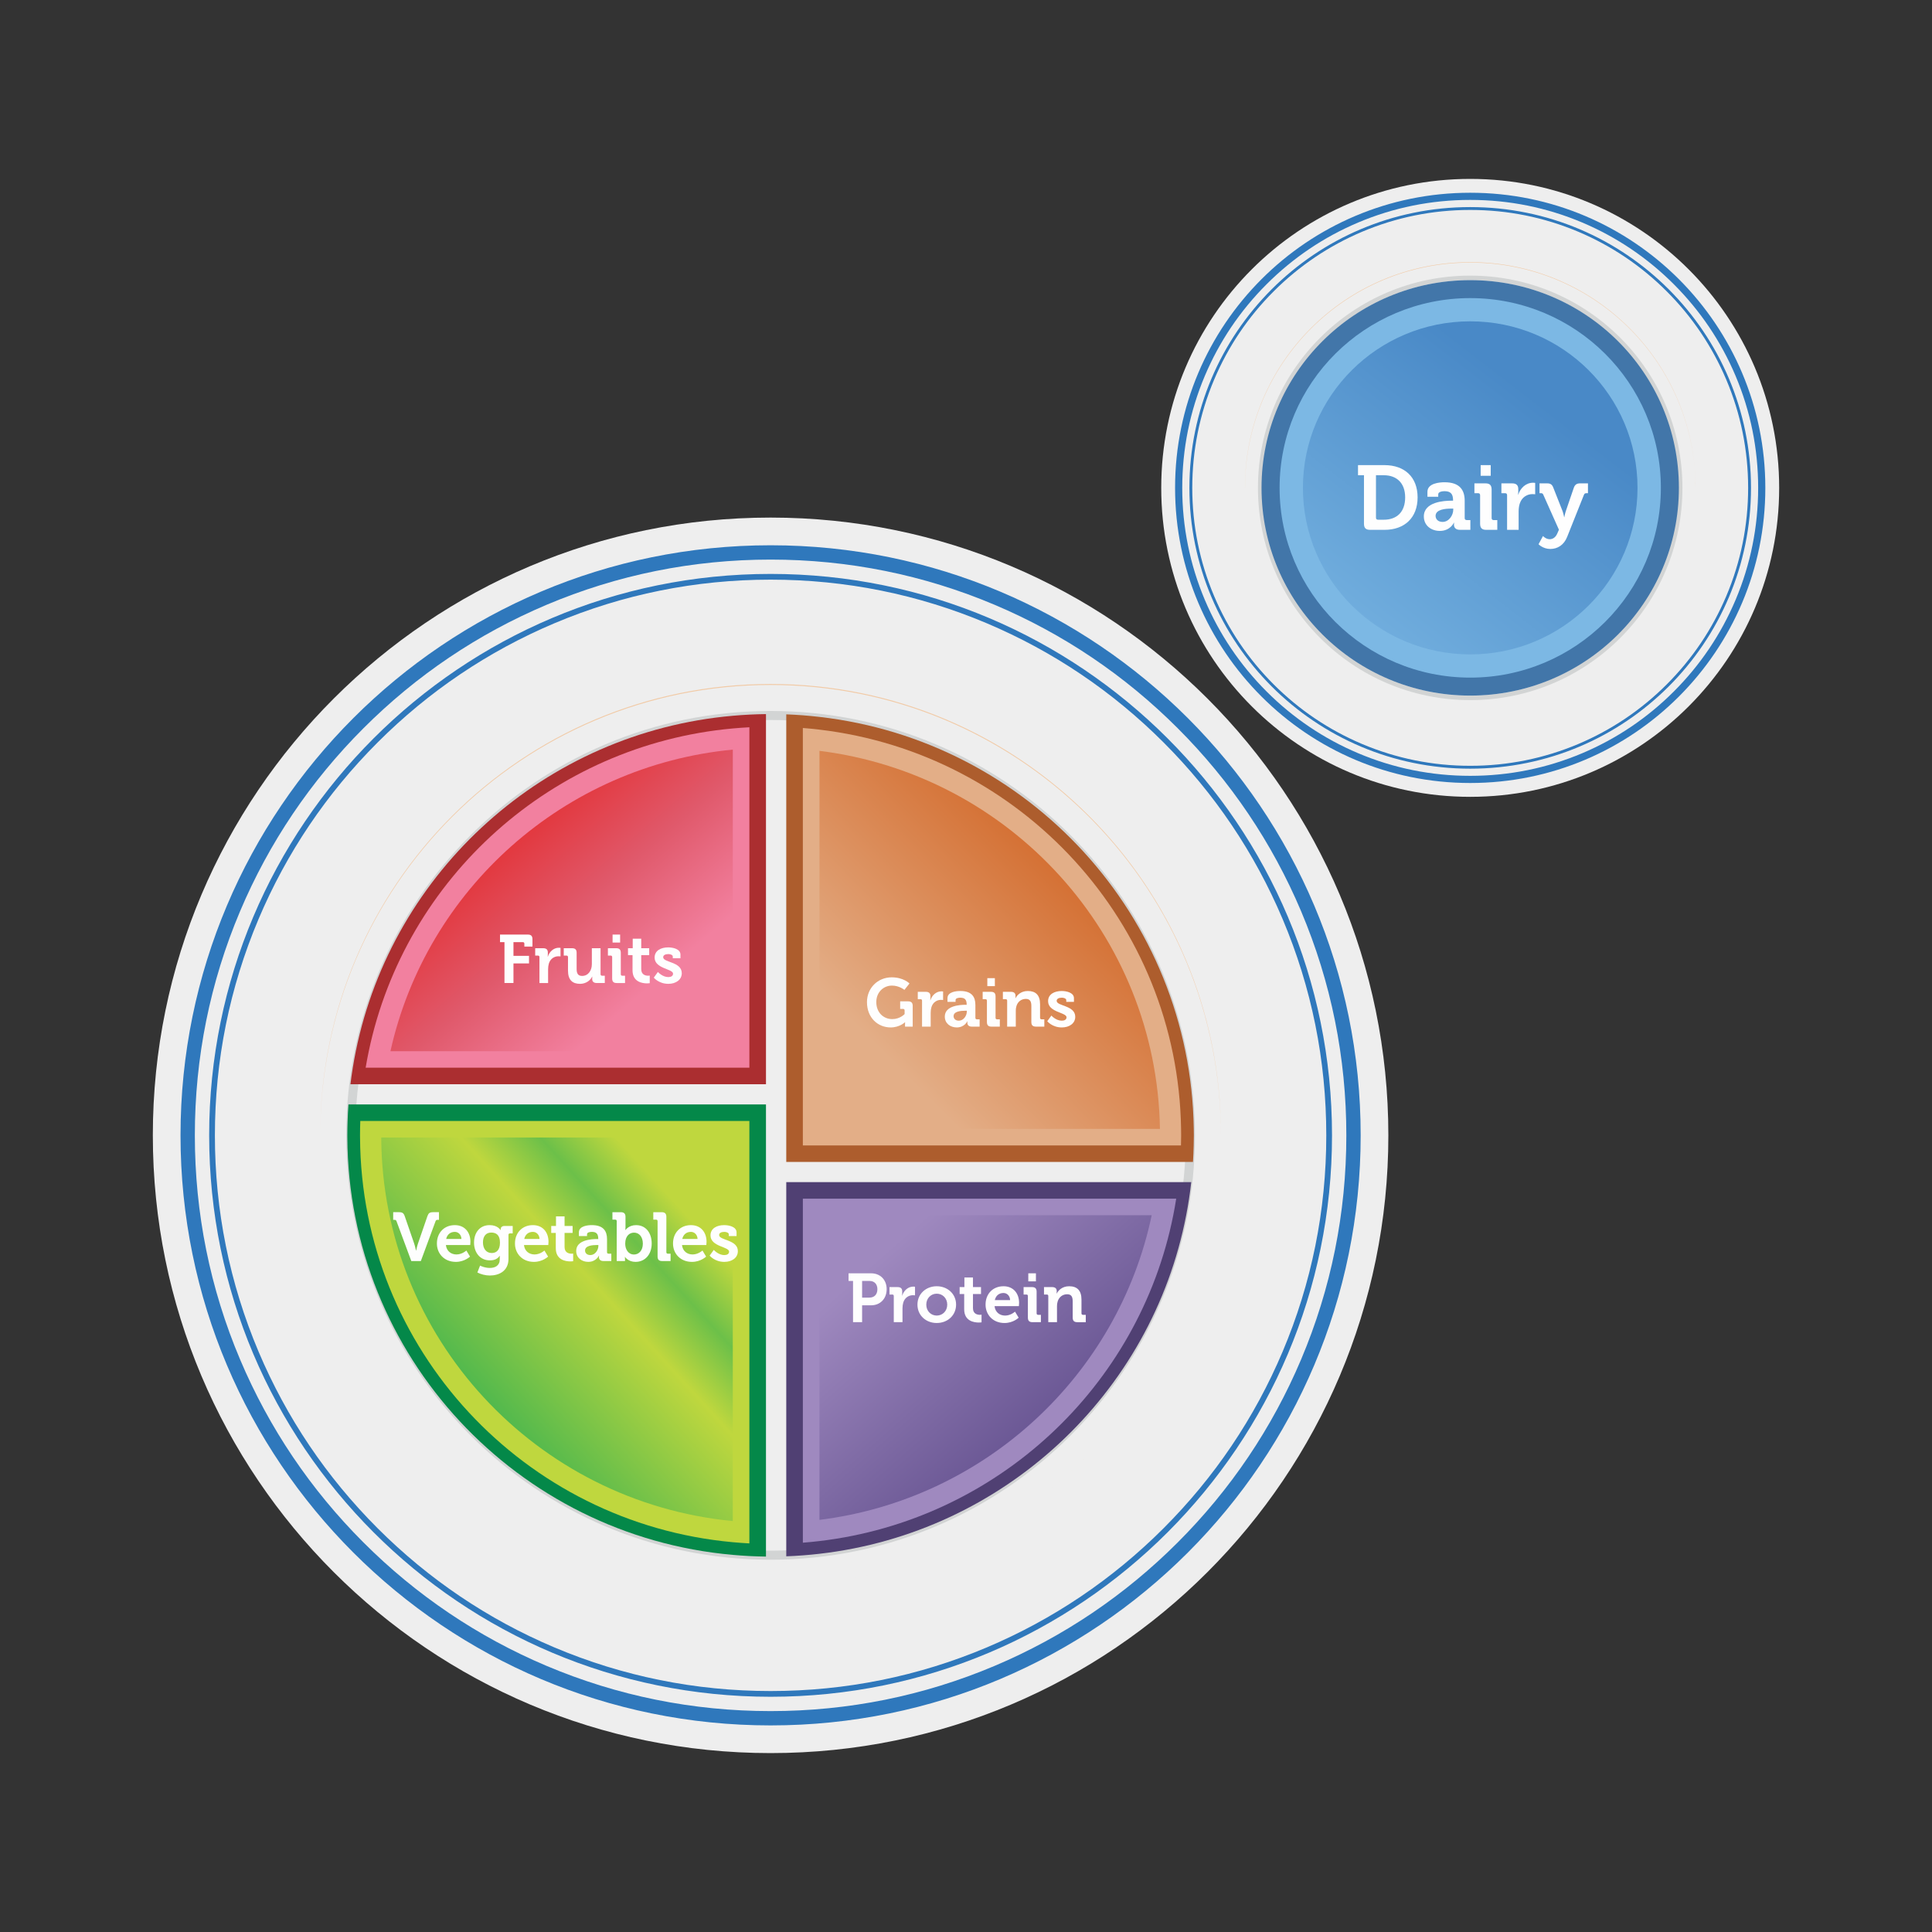 <?xml version="1.0" encoding="UTF-8"?>
<!DOCTYPE svg PUBLIC "-//W3C//DTD SVG 1.1//EN" "http://www.w3.org/Graphics/SVG/1.1/DTD/svg11.dtd">
<!-- Creator: CorelDRAW 2018 (64-Bit) -->
<svg xmlns="http://www.w3.org/2000/svg" xml:space="preserve" width="3.413in" height="3.413in" version="1.1" style="shape-rendering:geometricPrecision; text-rendering:geometricPrecision; image-rendering:optimizeQuality; fill-rule:evenodd; clip-rule:evenodd"
viewBox="0 0 3413.33 3413.33"
 xmlns:xlink="http://www.w3.org/1999/xlink">
 <rect x="0" y="0" width="3413.33" height="3413.33" fill="#333333" stroke="none"/>
 <defs>
  <style type="text/css">
   <![CDATA[
    .fil0 {fill:none}
    .fil19 {fill:#FEFEFE;fill-rule:nonzero}
    .fil12 {fill:#F2809F;fill-rule:nonzero}
    .fil10 {fill:#AD5D2D;fill-rule:nonzero}
    .fil5 {fill:#F1CAA6;fill-rule:nonzero}
    .fil1 {fill:#EEEEEE;fill-rule:nonzero}
    .fil6 {fill:#EEB484;fill-rule:nonzero}
    .fil8 {fill:#AB2E30;fill-rule:nonzero}
    .fil4 {fill:#EBD2B4;fill-rule:nonzero}
    .fil14 {fill:#E3AE87;fill-rule:nonzero}
    .fil3 {fill:#D2D4D4;fill-rule:nonzero}
    .fil11 {fill:#BFD73E;fill-rule:nonzero}
    .fil13 {fill:#9F89BF;fill-rule:nonzero}
    .fil21 {fill:#7CB8E4;fill-rule:nonzero}
    .fil9 {fill:#504073;fill-rule:nonzero}
    .fil20 {fill:#4276A9;fill-rule:nonzero}
    .fil2 {fill:#2F78BC;fill-rule:nonzero}
    .fil7 {fill:#048849;fill-rule:nonzero}
    .fil15 {fill:url(#id0)}
    .fil22 {fill:url(#id1)}
    .fil16 {fill:url(#id2)}
    .fil18 {fill:url(#id3)}
    .fil17 {fill:url(#id4)}
   ]]>
  </style>
  <linearGradient id="id0" gradientUnits="userSpaceOnUse" x1="48.37" y1="870.05" x2="-415.01" y2="1292.71">
   <stop offset="0" style="stop-opacity:1; stop-color:#BFD73E"/>
   <stop offset="0.157" style="stop-opacity:1; stop-color:#6CC049"/>
   <stop offset="0.322" style="stop-opacity:1; stop-color:#BFD73E"/>
   <stop offset="1" style="stop-opacity:1; stop-color:#19A955"/>
  </linearGradient>
  <linearGradient id="id1" gradientUnits="userSpaceOnUse" x1="3606.21" y1="2208.51" x2="3999.94" y2="1698.37">
   <stop offset="0" style="stop-opacity:1; stop-color:#7CB8E4"/>
   <stop offset="1" style="stop-opacity:1; stop-color:#4989C7"/>
  </linearGradient>
  <linearGradient id="id2" gradientUnits="userSpaceOnUse" x1="2237.71" y1="798.14" x2="1895.15" y2="403.3">
   <stop offset="0" style="stop-opacity:1; stop-color:#F2809F"/>
   <stop offset="0.361" style="stop-opacity:1; stop-color:#E0596B"/>
   <stop offset="0.71" style="stop-opacity:1; stop-color:#E33439"/>
   <stop offset="0.988" style="stop-opacity:1; stop-color:#CE3236"/>
   <stop offset="1" style="stop-opacity:1; stop-color:#CE3236"/>
  </linearGradient>
  <linearGradient id="id3" gradientUnits="userSpaceOnUse" x1="2732.18" y1="3047.57" x2="3166.86" y2="2618.7">
   <stop offset="0" style="stop-opacity:1; stop-color:#E3AE87"/>
   <stop offset="0.365" style="stop-opacity:1; stop-color:#DC8F5D"/>
   <stop offset="0.749" style="stop-opacity:1; stop-color:#D46F32"/>
   <stop offset="1" style="stop-opacity:1; stop-color:#D46F32"/>
  </linearGradient>
  <linearGradient id="id4" gradientUnits="userSpaceOnUse" x1="502.61" y1="3145.47" x2="834.18" y2="3522.14">
   <stop offset="0" style="stop-opacity:1; stop-color:#9F89BF"/>
   <stop offset="0.49" style="stop-opacity:1; stop-color:#7F6BA5"/>
   <stop offset="1" style="stop-opacity:1; stop-color:#5F4C8B"/>
  </linearGradient>
 </defs>
 <g id="Layer_x0020_1">
  <rect class="fil0" x="-0" y="-0" width="3413.33" height="3413.33"/>
  <g id="_1908993940896">
   <g>
    <path class="fil1" d="M2452.85 2005.84c0,602.77 -488.64,1091.41 -1091.41,1091.41 -602.78,0 -1091.43,-488.64 -1091.43,-1091.41 0,-602.76 488.65,-1091.41 1091.43,-1091.41 602.77,0 1091.41,488.64 1091.41,1091.41z"/>
    <path class="fil2" d="M1361.44 963.35c-575.76,0 -1042.51,466.73 -1042.51,1042.49 0,575.75 466.74,1042.5 1042.51,1042.5 575.74,0 1042.5,-466.75 1042.5,-1042.5 0,-575.76 -466.76,-1042.49 -1042.5,-1042.49zm0 25.29c137.3,0 270.52,26.91 395.92,79.94 121.13,51.24 229.92,124.58 323.33,218 93.44,93.43 166.78,202.22 218.02,323.33 53.02,125.41 79.91,258.61 79.91,395.94 0,137.32 -26.89,270.55 -79.91,395.94 -51.24,121.1 -124.58,229.91 -218.02,323.32 -93.41,93.43 -202.2,166.78 -323.33,218 -125.4,53.05 -258.62,79.94 -395.92,79.94 -137.33,0 -270.54,-26.89 -395.95,-79.94 -121.11,-51.22 -229.89,-124.57 -323.32,-218 -93.43,-93.41 -166.77,-202.22 -218.01,-323.32 -53.04,-125.39 -79.92,-258.62 -79.92,-395.94 0,-137.33 26.88,-270.53 79.92,-395.94 51.24,-121.11 124.58,-229.9 218.01,-323.33 93.44,-93.42 202.21,-166.77 323.32,-218 125.41,-53.03 258.62,-79.94 395.95,-79.94z"/>
    <path class="fil2" d="M1361.44 1013.96c-547.83,0 -991.9,444.08 -991.9,991.88 0,547.81 444.07,991.9 991.9,991.9 547.78,0 991.88,-444.09 991.88,-991.9 0,-547.8 -444.11,-991.88 -991.88,-991.88zm0 10.12c132.53,0 261.11,25.96 382.14,77.14 116.89,49.45 221.9,120.24 312.07,210.41 90.16,90.16 160.93,195.16 210.39,312.07 51.19,121.04 77.15,249.6 77.15,382.15 0,132.54 -25.96,261.12 -77.15,382.14 -49.46,116.93 -120.24,221.92 -210.39,312.08 -90.18,90.16 -195.19,160.95 -312.07,210.4 -121.03,51.18 -249.61,77.15 -382.14,77.15 -132.56,0 -261.13,-25.97 -382.16,-77.15 -116.9,-49.45 -221.9,-120.24 -312.07,-210.4 -90.16,-90.16 -160.95,-195.16 -210.4,-312.08 -51.19,-121.02 -77.15,-249.6 -77.15,-382.14 0,-132.54 25.96,-261.11 77.15,-382.15 49.44,-116.91 120.24,-221.91 210.4,-312.07 90.17,-90.17 195.17,-160.96 312.07,-210.41 121.03,-51.18 249.59,-77.14 382.16,-77.14z"/>
    <path class="fil3" d="M2111.17 2005.85c0,414.08 -335.67,749.74 -749.73,749.74 -414.09,0 -749.75,-335.67 -749.75,-749.74 0,-414.08 335.66,-749.76 749.75,-749.76 414.07,0 749.73,335.68 749.73,749.76z"/>
    <path class="fil1" d="M2095.22 2005.85c0,405.27 -328.52,733.78 -733.78,733.78 -405.28,0 -733.81,-328.51 -733.81,-733.78 0,-405.28 328.52,-733.81 733.81,-733.81 405.26,0 733.78,328.53 733.78,733.81z"/>
    <path class="fil4" d="M1361.44 2801.47c-0.21,0 -0.41,0 -0.62,0 0.21,0 0.4,0 0.62,0 439.41,0 795.63,-356.22 795.63,-795.63l0 0c0,439.42 -356.21,795.63 -795.63,795.63zm-0.81 0c-0.15,0 -0.27,0 -0.42,0 0.13,0 0.29,0 0.42,0zm-0.66 0c-0.13,0 -0.25,0 -0.38,0 0.13,0 0.24,0 0.38,0zm-0.63 0c-0.1,0 -0.25,0 -0.36,-0.01 0.13,0.01 0.22,0.01 0.36,0.01zm-0.64 -0.01c-0.11,0 -0.22,0 -0.33,0 0.11,0 0.22,0 0.33,0zm-0.61 0c-0.11,0 -0.23,0 -0.34,0 0.1,0 0.24,0 0.34,0zm-0.62 0c-0.11,0 -0.24,-0.01 -0.35,-0.01 0.13,0 0.21,0.01 0.35,0.01zm-0.62 -0.01c-0.11,0 -0.25,0 -0.35,0 0.1,0 0.24,0 0.35,0zm-0.62 0c-0.12,0 -0.27,-0.01 -0.39,-0.01 0.13,0 0.26,0.01 0.39,0.01zm-0.61 -0.01c-0.2,0 -0.4,0 -0.6,-0 0.22,0 0.39,0 0.6,0zm-0.75 -0c-0.15,0 -0.31,0 -0.47,0 0.16,0 0.31,0 0.47,0zm-0.71 -0.01c-0.13,0 -0.24,0 -0.37,0 0.11,0 0.27,0 0.37,0zm-0.65 0c-0.11,-0 -0.22,-0 -0.33,-0 0.11,0 0.22,0 0.33,0zm-0.62 -0c-0.11,-0.01 -0.22,-0.01 -0.33,-0.01 0.1,0 0.22,0 0.33,0.01zm-0.62 -0.01c-0.11,-0.01 -0.22,-0.01 -0.33,-0.01 0.11,0 0.22,0.01 0.33,0.01zm-0.63 -0.01c-0.11,-0 -0.19,-0 -0.3,-0 0.11,0 0.2,0 0.3,0zm-0.62 -0c-0.1,-0.01 -0.2,-0.01 -0.3,-0.01 0.08,0 0.21,0 0.3,0.01zm-0.62 -0.01c-0.09,0 -0.2,0 -0.29,0 0.11,0 0.19,0 0.29,0zm-0.6 -0.01c-0.11,0 -0.21,0 -0.32,0 0.11,0 0.22,0 0.32,0zm-0.62 -0.01c-0.07,0 -0.16,0 -0.24,-0.01 0.09,0.01 0.16,0.01 0.24,0.01zm-0.96 -0.01c-0.09,0 -0.14,-0.01 -0.22,-0.01 0.08,0 0.14,0.01 0.22,0.01zm-0.57 -0.02c-0.08,0 -0.19,0 -0.27,0 0.08,0 0.2,0 0.27,0zm-0.61 -0.01c-0.08,0 -0.18,-0.01 -0.26,-0.01 0.07,0 0.19,0.01 0.26,0.01zm-0.61 -0.01c-0.09,0 -0.17,0 -0.26,0 0.09,0 0.18,0 0.26,0zm-0.62 -0.01c-0.07,-0 -0.16,-0 -0.24,-0 0.09,0 0.16,0 0.24,0zm-0.59 -0.01c-0.08,0 -0.17,-0.01 -0.25,-0.01 0.08,0 0.17,0.01 0.25,0.01zm-0.62 -0.02c-0.07,0 -0.15,0 -0.22,0 0.08,0 0.15,0 0.22,0zm-0.6 -0.01c-0.06,0 -0.15,0 -0.21,0 0.08,0 0.12,0 0.21,0zm-0.61 -0.02c-0.04,0 -0.1,0 -0.13,0 0.05,0 0.07,0 0.13,0zm-2.28 -0.05c-0.02,0 -0.06,0 -0.08,-0.01 0.03,0.01 0.06,0.01 0.08,0.01zm-0.56 -0.01c-0.05,0 -0.08,-0.01 -0.13,-0.01 0.06,0 0.08,0.01 0.13,0.01zm-0.58 -0.02c-0.05,-0.01 -0.09,-0.01 -0.15,-0.01 0.02,0 0.12,0 0.15,0.01zm-0.59 -0.02c-0.05,0 -0.1,0 -0.15,0 0.05,0 0.09,0 0.15,0zm-0.6 -0.02c-0.04,0 -0.09,0 -0.13,-0.01 0.02,0.01 0.1,0.01 0.13,0.01zm-0.61 -0.02c-0.04,0 -0.06,0 -0.09,0 0.02,0 0.06,0 0.09,0zm-4.65 -0.14l-0.02 -0.01c0.02,0.01 -0.01,0 0.02,0.01zm823.55 -795.16c0,-0.19 0,-0.4 0,-0.59 0,0.19 0,0.4 0,0.59zm0 -0.68c0,-0.08 0,-0.12 0,-0.2l0 -0.02c0,0.07 0,0.14 0,0.22z"/>
    <path class="fil5" d="M565.79 2004.96c-0,-0.3 -0,-0.58 -0,-0.88 0,-439.43 356.23,-795.65 795.65,-795.65 439.41,0 795.63,356.22 795.63,795.65 0,0.3 0,0.56 0,0.86 0,-0.11 0,-0.23 0,-0.34 0,-0.06 0,-0.06 0,-0.11 0,-0.19 0,-0.38 0,-0.57 0,-0.03 0,-0.04 0,-0.06 0,-0.19 -0,-0.36 -0,-0.55 0,-0.03 0,-0.06 0,-0.08 0,-0.19 0,-0.37 0,-0.56 0,-0.06 0,-0.07 0,-0.11 0,-0.18 0,-0.37 0,-0.55 0,-0.05 0,-0.07 0,-0.12 -0.01,-0.19 -0.01,-0.37 -0.01,-0.56l0 -0.05c0,-0.17 0,-0.35 0,-0.52 0,-0.06 0,-0.07 0,-0.13 -0.01,-0.17 -0.01,-0.37 -0.01,-0.54 0,-0.06 0,-0.07 0,-0.13 0,-0.19 0,-0.36 -0.01,-0.54 0,-0.03 0,-0.09 0,-0.12 0,-0.16 0,-0.33 0,-0.49 0,-0.03 0,-0.08 -0,-0.11 0,-0.17 0,-0.34 0,-0.52 0,-0.05 0,-0.11 0,-0.16 -0.01,-0.17 -0.01,-0.34 -0.01,-0.5 0,-0.06 0,-0.11 0,-0.16 -0.01,-0.16 -0.01,-0.33 -0.01,-0.49 0,-0.05 0,-0.09 0,-0.14 -0.01,-0.15 -0.01,-0.3 -0.01,-0.45 0,-0.05 0,-0.11 0,-0.16 -0,-0.17 -0,-0.31 -0,-0.48 0,-0.06 0,-0.15 -0.01,-0.21 0,-0.16 0,-0.32 0,-0.47 -0.01,-0.07 -0.01,-0.11 -0.01,-0.19 0,-0.14 0,-0.24 -0.01,-0.39 0,-0.08 0,-0.13 0,-0.22 0,-0.16 -0.01,-0.28 -0.01,-0.44 0,-0.06 0,-0.15 0,-0.21 -0,-0.15 -0,-0.3 -0,-0.45 -0.01,-0.09 -0.01,-0.17 -0.01,-0.25 0,-0.11 0,-0.22 -0,-0.33 0,-0.11 0,-0.23 0,-0.34 -0.01,-0.1 -0.01,-0.18 -0.01,-0.29 0,-0.11 -0.01,-0.21 -0.01,-0.31 0,-0.13 -0.01,-0.23 -0.01,-0.36 0,-0.11 0,-0.18 -0,-0.28 0,-0.09 0,-0.19 0,-0.28 -0.01,-0.13 -0.01,-0.29 -0.01,-0.42 -0.01,-0.08 -0.01,-0.13 -0.01,-0.21 -0.01,-0.16 -0.01,-0.34 -0.01,-0.5 0,-0.06 0,-0.12 0,-0.18 -0.01,-0.35 -0.02,-0.69 -0.02,-1.03 0,-0.05 0,-0.08 0,-0.12 -0,-0.22 -0.01,-0.39 -0.01,-0.61 0,-0.04 -0.01,-0.06 -0.01,-0.1 -9.76,-430.93 -362.15,-777.29 -795.42,-777.29 -439.12,0 -795.17,355.76 -795.65,794.77z"/>
    <path class="fil6" d="M2157.06 2004.96c0,-0.11 0,-0.25 0,-0.36 0,0.11 0,0.23 0,0.34l0 0.02zm0 -0.47c0,-0.19 0,-0.38 0,-0.57 0,0.19 0,0.38 0,0.57zm0 -0.62c0,-0.16 -0,-0.39 -0,-0.55 0,0.19 0,0.36 0,0.55zm-0 -0.63c0,-0.19 0,-0.37 0,-0.56 0,0.19 0,0.37 0,0.56zm0 -0.67c0,-0.16 0,-0.39 0,-0.55 0,0.18 0,0.37 0,0.55zm0 -0.67c-0.01,-0.19 -0.01,-0.37 -0.01,-0.56 0,0.19 0,0.37 0.01,0.56zm-0.01 -0.61c0,-0.18 0,-0.33 0,-0.52 0,0.17 0,0.35 0,0.52zm0 -0.65c-0.01,-0.16 -0.01,-0.38 -0.01,-0.54 0,0.17 0,0.37 0.01,0.54zm-0.01 -0.66c0,-0.19 0,-0.36 -0.01,-0.54 0.01,0.18 0.01,0.35 0.01,0.54zm-0.01 -0.66c0,-0.16 0,-0.32 0,-0.49 0,0.16 0,0.33 0,0.49zm-0 -0.6c0,-0.19 0,-0.33 0,-0.52 0,0.18 0,0.35 0,0.52zm0 -0.68c-0.01,-0.16 -0.01,-0.34 -0.01,-0.5 0,0.17 0,0.33 0.01,0.5zm-0.01 -0.67c-0.01,-0.17 -0.01,-0.33 -0.01,-0.49 0,0.16 0,0.33 0.01,0.49zm-0.01 -0.63c-0.01,-0.16 -0.01,-0.29 -0.01,-0.45 0,0.15 0,0.3 0.01,0.45zm-0.01 -0.61c-0,-0.16 -0,-0.32 -0,-0.48 0,0.17 0,0.31 0,0.48zm-0.01 -0.69c0,-0.16 0,-0.31 0,-0.47 0,0.15 0,0.31 0,0.47zm-0.01 -0.66c0,-0.11 0,-0.28 -0.01,-0.39 0.01,0.14 0.01,0.24 0.01,0.39zm-0.01 -0.6c0,-0.16 -0.01,-0.28 -0.01,-0.44 0,0.15 0.01,0.28 0.01,0.44zm-0.01 -0.65c-0,-0.16 -0,-0.3 -0,-0.45 0,0.15 0,0.3 0,0.45zm-0.02 -0.7c0,-0.11 0,-0.22 -0,-0.33 0,0.11 0,0.22 0,0.33zm-0 -0.67c-0.01,-0.1 -0.01,-0.18 -0.01,-0.29 0,0.11 0,0.19 0.01,0.29zm-0.02 -0.6c0,-0.11 -0.01,-0.25 -0.01,-0.36 0,0.13 0.01,0.23 0.01,0.36zm-0.01 -0.64c0,-0.07 0,-0.2 0,-0.28 0,0.09 0,0.19 0,0.28zm-0.01 -0.7c-0.01,-0.08 -0.01,-0.13 -0.01,-0.21 0,0.07 0,0.13 0.01,0.21zm-0.02 -0.71c0,-0.08 0,-0.11 0,-0.18 0,0.06 0,0.12 0,0.18zm-0.02 -1.21c0,-0.03 0,-0.09 0,-0.12 0,0.04 0,0.07 0,0.12zm-0.01 -0.72c0,-0.03 -0.01,-0.07 -0.01,-0.1 0,0.04 0.01,0.06 0.01,0.1z"/>
   </g>
   <g>
    <path class="fil7" d="M615.64 1951.23c-0.72,9.68 -1.21,19.42 -1.53,29.19 -0.3,8.45 -0.47,16.9 -0.47,25.41 0,1.26 0.02,2.53 0.02,3.78 1.95,386.94 300.52,703.93 680.96,737.44 9.74,0.85 19.5,1.57 29.33,2.08 9.74,0.46 19.5,0.82 29.32,0.94l0 -798.83 -737.63 0z"/>
    <path class="fil8" d="M1323.94 1262.53c-9.82,0.47 -19.59,1.19 -29.32,2.04 -331.67,29.23 -601.06,273.92 -665.98,592.57 -1.97,9.66 -3.76,19.4 -5.34,29.19 -1.58,9.67 -2.98,19.4 -4.17,29.2l734.15 0 0 -653.92c-9.83,0.09 -19.58,0.44 -29.33,0.91z"/>
    <path class="fil9" d="M1389.12 2088.53l0 601.49 0 37.25 0 22.32c9.81,-0.35 19.6,-0.94 29.32,-1.67 9.83,-0.71 19.59,-1.7 29.33,-2.79 325.27,-37.23 587,-282.15 647.92,-598.22 1.89,-9.67 3.58,-19.37 5.05,-29.19 1.49,-9.69 2.78,-19.41 3.86,-29.2l-715.48 0z"/>
    <path class="fil10" d="M2109.07 1994.48c-5.66,-376.86 -292.7,-685.7 -661.31,-727.89 -9.74,-1.12 -19.5,-2.09 -29.32,-2.84 -9.72,-0.71 -19.49,-1.32 -29.32,-1.69l0 790.81 718.57 0c0.62,-9.68 1,-19.43 1.23,-29.22 0.13,-5.92 0.3,-11.83 0.3,-17.82 0,-3.78 -0.07,-7.56 -0.14,-11.35z"/>
    <path class="fil11" d="M636.54 1980.43c-0.3,8.45 -0.48,16.91 -0.48,25.41 0,1.26 0.04,2.54 0.04,3.79 1.94,374.59 290.47,681.57 658.51,715.03 9.74,0.86 19.5,1.61 29.32,2.14l0 -746.37 -687.4 0z"/>
    <path class="fil12" d="M1294.61 1286.98c-319.25,29.02 -578.67,263.89 -643.1,570.18 -2.03,9.66 -3.88,19.4 -5.52,29.19l677.95 0 0 -601.46c-9.82,0.5 -19.59,1.2 -29.33,2.09z"/>
    <path class="fil13" d="M1418.44 2117.75l0 607.79c9.83,-0.78 19.58,-1.74 29.33,-2.89 312.85,-36.94 564.62,-272.05 625.08,-575.75 1.94,-9.65 3.64,-19.36 5.19,-29.16l-659.6 0z"/>
    <path class="fil14" d="M2086.66 1994.5c-5.67,-364.54 -282.69,-663.37 -638.89,-705.43 -9.75,-1.16 -19.5,-2.16 -29.35,-2.9l0 737.51 668.06 0c0.13,-5.93 0.3,-11.85 0.3,-17.85 0,-3.79 -0.07,-7.56 -0.12,-11.33z"/>
    <path class="fil15" d="M1294.67 2687.31l0 -677.66 -621.13 0c1.93,354.03 273.79,644.34 621.13,677.66z"/>
    <path class="fil16" d="M689.81 1857.17l604.86 0 0 -532.81c-298.55,28.64 -541.31,247.17 -604.86,532.81z"/>
    <path class="fil17" d="M1447.81 2146.94l0 538.26c292.18,-36.4 527.37,-255.17 586.95,-538.26l-586.95 0z"/>
    <path class="fil18" d="M1447.81 1326.56l0 667.96 601.51 0c-5.63,-343.95 -266.01,-626.15 -601.51,-667.96z"/>
    <path class="fil19" d="M1575.41 1726.69c21.06,0 31.39,10.85 31.39,10.85l-8.95 11.33c0,0 -8.97,-7.59 -22.05,-7.59 -14.9,0 -27.63,11.7 -27.63,29.07 0,18.69 12.83,30.14 28.23,30.14 13.69,0 21.8,-8.92 21.8,-8.92l0 -6.39c0,-1.8 -0.95,-2.66 -2.66,-2.66l-5.2 0 0 -13.37 13.93 0c5.79,0 8.23,2.41 8.23,8.07l0 36.55 -13.55 0 0 -4.11c0,-1.8 0.1,-3.62 0.1,-3.62l-0.25 0c0,0 -9.19,9.17 -25.3,9.17 -22.53,0 -41.8,-17.1 -41.8,-44.74 0,-24.59 18.8,-43.77 43.72,-43.77z"/>
    <path class="fil19" d="M1629 1767.94c0,-1.82 -0.98,-2.65 -2.68,-2.65l-4.84 0 0 -13.02 14.03 0c5.48,0 8.26,2.29 8.26,7.47l0 3.61c0,2.3 -0.23,3.87 -0.23,3.87l0.23 0c2.81,-8.81 10.19,-15.8 19.64,-15.8 1.32,0 2.78,0.24 2.78,0.24l0 15.06c0,0 -1.59,-0.23 -3.76,-0.23 -6.54,0 -14.07,3.74 -16.84,12.91 -0.84,3 -1.33,6.39 -1.33,10.02l0 24.36 -15.26 0 0 -45.83z"/>
    <path class="fil19" d="M1705.93 1775.18l1.93 0 0 -0.48c0,-8.81 -3.52,-12.06 -11.39,-12.06 -2.78,0 -8.23,0.72 -8.23,4.08l0 3.26 -14.28 0 0 -6.5c0,-11.46 16.23,-12.65 22.62,-12.65 20.61,0 26.67,10.72 26.67,24.46l0 22.9c0,1.7 0.96,2.67 2.66,2.67l4.83 0 0 12.91 -13.83 0c-5.67,0 -7.83,-3.15 -7.83,-6.75 0,-1.58 0.1,-2.67 0.1,-2.67l-0.23 0c0,0 -4.76,10.86 -18.68,10.86 -11.01,0 -21.06,-6.88 -21.06,-19.17 0,-19.3 26.64,-20.86 36.7,-20.86zm-11.91 28.1c8.27,0 14.09,-8.69 14.09,-16.16l0 -1.44 -2.67 0c-8.01,0 -20.72,1.08 -20.72,9.64 0,4.1 3.03,7.96 9.3,7.96z"/>
    <path class="fil19" d="M1743.62 1767.94c0,-1.82 -0.98,-2.65 -2.67,-2.65l-4.82 0 0 -13.02 14.64 0c5.7,0 8.11,2.52 8.11,8.19l0 37.74c0,1.7 0.98,2.67 2.68,2.67l4.84 0 0 12.9 -14.65 0c-5.71,0 -8.12,-2.43 -8.12,-8.21l0 -37.61zm0.72 -39.8l13.32 0 0 14.11 -13.32 0 0 -14.11z"/>
    <path class="fil19" d="M1779.36 1767.94c0,-1.82 -0.95,-2.65 -2.68,-2.65l-4.84 0 0 -13.02 14.18 0c5.45,0 8.11,2.52 8.11,6.87l0 1.81c0,1.32 -0.21,2.65 -0.21,2.65l0.21 0c2.67,-5.19 9.33,-12.77 21.8,-12.77 13.71,0 21.59,7.1 21.59,23.37l0 23.99c0,1.7 0.94,2.67 2.65,2.67l4.87 0 0 12.9 -14.67 0c-5.84,0 -8.25,-2.43 -8.25,-8.21l0 -28.21c0,-7.48 -1.93,-12.54 -9.7,-12.54 -8.22,0 -14.41,5.18 -16.59,12.54 -0.83,2.52 -1.2,5.3 -1.2,8.2l0 28.22 -15.26 0 0 -45.83z"/>
    <path class="fil19" d="M1857.52 1794.22c0,0 7.85,9.06 18.4,9.06 4.74,0 8.37,-1.94 8.37,-6.03 0,-8.68 -32.59,-8.56 -32.59,-28.46 0,-12.3 11.17,-17.95 24.01,-17.95 8.39,0 21.68,2.76 21.68,12.77l0 6.39 -13.57 0 0 -3c0,-2.9 -4.35,-4.34 -7.76,-4.34 -5.44,0 -9.22,1.93 -9.22,5.54 0,9.64 32.85,7.72 32.85,28.21 0,11.58 -10.31,18.81 -23.76,18.81 -16.96,0 -25.69,-10.98 -25.69,-10.98l7.29 -10.01z"/>
    <path class="fil19" d="M891.29 1664.51l-7.89 0 0 -13.37 49.07 0c5.8,0 8.23,2.52 8.23,8.19l0 13.02 -14.3 0 0 -5.19c0,-1.67 -0.97,-2.64 -2.67,-2.64l-16.58 0 0 24.23 27.48 0 0 13.39 -27.48 0 0 34.6 -15.88 0 0 -72.23z"/>
    <path class="fil19" d="M953.08 1690.93c0,-1.81 -0.95,-2.66 -2.66,-2.66l-4.86 0 0 -13.02 14.05 0c5.47,0 8.26,2.28 8.26,7.48l0 3.61c0,2.29 -0.25,3.85 -0.25,3.85l0.25 0c2.76,-8.79 10.18,-15.78 19.62,-15.78 1.33,0 2.8,0.24 2.8,0.24l0 15.07c0,0 -1.58,-0.24 -3.78,-0.24 -6.54,0 -14.06,3.74 -16.83,12.89 -0.85,3.02 -1.33,6.4 -1.33,10.02l0 24.35 -15.28 0 0 -45.81z"/>
    <path class="fil19" d="M1003.49 1690.93c0,-1.81 -0.96,-2.66 -2.67,-2.66l-4.83 0 0 -13.02 14.65 0c5.7,0 8.11,2.52 8.11,8.08l0 28.33c0,7.48 1.94,12.54 9.57,12.54 11.15,0 17.33,-9.77 17.33,-20.74l0 -28.22 15.38 0 0 45.95c0,1.68 0.98,2.64 2.67,2.64l4.84 0 0 12.91 -14.17 0c-5.33,0 -8.11,-2.52 -8.11,-6.88l0 -1.68c0,-1.44 0.11,-2.78 0.11,-2.78l-0.23 0c-2.91,6.39 -10.66,12.78 -21.33,12.78 -13.19,0 -21.31,-6.63 -21.31,-23.39l0 -23.87z"/>
    <path class="fil19" d="M1081.53 1690.93c0,-1.81 -0.98,-2.66 -2.67,-2.66l-4.83 0 0 -13.02 14.66 0c5.69,0 8.09,2.52 8.09,8.2l0 37.75c0,1.68 0.98,2.64 2.66,2.64l4.85 0 0 12.91 -14.65 0c-5.71,0 -8.11,-2.41 -8.11,-8.2l0 -37.61zm0.73 -39.78l13.33 0 0 14.09 -13.33 0 0 -14.09z"/>
    <path class="fil19" d="M1117.51 1687.43l-7.99 0 0 -12.19 8.33 0 0 -16.78 15.05 0 0 16.78 14.06 0 0 12.19 -14.06 0 0 24.84c0,10.12 8,11.57 12.22,11.57 1.71,0 2.8,-0.24 2.8,-0.24l0 13.38c0,0 -1.94,0.37 -4.73,0.37 -8.61,0 -25.68,-2.54 -25.68,-23.16l0 -26.76z"/>
    <path class="fil19" d="M1162.34 1717.2c0,0 7.87,9.04 18.42,9.04 4.72,0 8.35,-1.91 8.35,-6.03 0,-8.67 -32.59,-8.56 -32.59,-28.45 0,-12.3 11.16,-17.97 24,-17.97 8.36,0 21.68,2.78 21.68,12.79l0 6.38 -13.57 0 0 -3c0,-2.9 -4.35,-4.34 -7.74,-4.34 -5.46,0 -9.21,1.92 -9.21,5.54 0,9.65 32.83,7.7 32.83,28.22 0,11.56 -10.31,18.8 -23.74,18.8 -16.94,0 -25.7,-10.96 -25.7,-10.96l7.28 -10.02z"/>
    <path class="fil19" d="M700.65 2157.8c-0.74,-2.08 -1.72,-2.7 -3.78,-2.7l-2.2 0 0 -13.49 10.15 0c6.1,0 8.3,1.58 10.24,7.06l16.61 48.15c1.71,4.88 3.29,12.64 3.29,12.64l0.26 0c0,0 1.59,-7.76 3.3,-12.64l16.6 -48.15c1.96,-5.48 4.03,-7.06 10.15,-7.06l10.27 0 0 13.49 -2.33 0c-2.09,0 -3.06,0.61 -3.79,2.7l-25.91 70.15 -16.85 0 -26.02 -70.15z"/>
    <path class="fil19" d="M803.53 2164.47c17.84,0 27.61,13.02 27.61,29.44 0,1.81 -0.37,5.72 -0.37,5.72l-43 0c1.24,10.93 9.29,16.65 18.71,16.65 10,0 17.46,-6.93 17.46,-6.93l6.46 10.7c0,0 -9.51,9.35 -25.04,9.35 -20.65,0 -33.47,-14.82 -33.47,-32.44 0,-19.09 12.95,-32.48 31.65,-32.48zm11.72 24.44c-0.24,-7.41 -5.38,-12.52 -11.72,-12.52 -7.93,0 -13.57,4.75 -15.26,12.52l26.98 0z"/>
    <path class="fil19" d="M865.11 2164.47c14.42,0 19.17,8.78 19.17,8.78l0.26 0 0 -1.6c0,-2.79 1.96,-5.71 6.83,-5.71l14.43 0 0 13.13 -4.78 0c-1.57,0 -2.69,0.85 -2.69,2.43l0 42.69c0,21.28 -16.61,29.3 -32.85,29.3 -7.81,0 -16.12,-2.19 -22.1,-5.35l4.77 -12.16c0,0 7.68,4.13 17.2,4.13 9.4,0 17.59,-4.01 17.59,-15.2l0 -2.91c0,-1.46 0.13,-3.29 0.13,-3.29l-0.25 0c-3.66,5.23 -9.04,8.02 -17.35,8.02 -17.82,0 -27.99,-14.35 -27.99,-31.37 0,-17.02 9.67,-30.89 27.63,-30.89zm18.2 31.01c0,-14.11 -7.1,-17.87 -15.52,-17.87 -9.41,0 -14.53,6.82 -14.53,17.28 0,10.82 5.48,18.85 15.51,18.85 7.43,0 14.54,-4.28 14.54,-18.26z"/>
    <path class="fil19" d="M941.48 2164.47c17.83,0 27.59,13.02 27.59,29.44 0,1.81 -0.36,5.72 -0.36,5.72l-43 0c1.22,10.93 9.28,16.65 18.69,16.65 10.02,0 17.46,-6.93 17.46,-6.93l6.48 10.7c0,0 -9.53,9.35 -25.04,9.35 -20.65,0 -33.48,-14.82 -33.48,-32.44 0,-19.09 12.95,-32.48 31.65,-32.48zm11.72 24.44c-0.22,-7.41 -5.37,-12.52 -11.72,-12.52 -7.96,0 -13.56,4.75 -15.28,12.52l27 0z"/>
    <path class="fil19" d="M981.92 2178.21l-8.07 0 0 -12.27 8.44 0 0 -16.9 15.15 0 0 16.9 14.19 0 0 12.27 -14.19 0 0 25.05c0,10.2 8.06,11.68 12.34,11.68 1.71,0 2.83,-0.24 2.83,-0.24l0 13.5c0,0 -1.98,0.37 -4.78,0.37 -8.68,0 -25.91,-2.57 -25.91,-23.36l0 -27z"/>
    <path class="fil19" d="M1054.98 2189.05l1.96 0 0 -0.51c0,-8.86 -3.54,-12.15 -11.49,-12.15 -2.8,0 -8.3,0.74 -8.3,4.14l0 3.28 -14.42 0 0 -6.56c0,-11.55 16.37,-12.78 22.85,-12.78 20.76,0 26.87,10.84 26.87,24.69l0 23.1c0,1.7 0.98,2.67 2.68,2.67l4.89 0 0 13.01 -13.91 0c-5.75,0 -7.94,-3.16 -7.94,-6.81 0,-1.57 0.13,-2.69 0.13,-2.69l-0.25 0c0,0 -4.75,10.95 -18.81,10.95 -11.1,0 -21.24,-6.91 -21.24,-19.32 0,-19.45 26.87,-21.03 37,-21.03zm-11.97 28.33c8.3,0 14.16,-8.77 14.16,-16.29l0 -1.46 -2.67 0c-8.07,0 -20.88,1.08 -20.88,9.72 0,4.11 3.03,8.02 9.4,8.02z"/>
    <path class="fil19" d="M1089.57 2157.43c0,-1.83 -0.96,-2.66 -2.69,-2.66l-4.89 0 0 -13.15 14.78 0c5.73,0 8.31,2.56 8.31,8.28l0 17.99c0,3.05 -0.25,5.23 -0.25,5.23l0.25 0c0,0 5.51,-8.64 18.68,-8.64 16.87,0 27.61,13.26 27.61,32.48 0,19.69 -12.09,32.44 -28.59,32.44 -12.94,0 -18.54,-8.74 -18.54,-8.74l-0.26 0c0,0 0.26,1.7 0.26,4.13l0 3.16 -14.67 0 0 -70.52zm30.55 58.96c8.43,0 15.62,-6.94 15.62,-19.2 0,-11.81 -6.34,-19.46 -15.49,-19.46 -8.07,0 -15.67,5.84 -15.67,19.56 0,9.62 5.15,19.1 15.54,19.1z"/>
    <path class="fil19" d="M1161.78 2157.43c0,-1.83 -0.96,-2.66 -2.68,-2.66l-4.89 0 0 -13.15 14.78 0c5.75,0 8.3,2.56 8.3,8.28l0 62.37c0,1.7 1,2.67 2.7,2.67l4.75 0 0 13.01 -14.64 0c-5.88,0 -8.31,-2.44 -8.31,-8.26l0 -62.26z"/>
    <path class="fil19" d="M1220.66 2164.47c17.84,0 27.62,13.02 27.62,29.44 0,1.81 -0.37,5.72 -0.37,5.72l-42.99 0c1.2,10.93 9.26,16.65 18.67,16.65 10.02,0 17.48,-6.93 17.48,-6.93l6.46 10.7c0,0 -9.52,9.35 -25.01,9.35 -20.67,0 -33.49,-14.82 -33.49,-32.44 0,-19.09 12.95,-32.48 31.63,-32.48zm11.75 24.44c-0.26,-7.41 -5.39,-12.52 -11.75,-12.52 -7.93,0 -13.55,4.75 -15.27,12.52l27.02 0z"/>
    <path class="fil19" d="M1261.11 2208.24c0,0 7.96,9.14 18.58,9.14 4.76,0 8.43,-1.96 8.43,-6.1 0,-8.74 -32.86,-8.61 -32.86,-28.68 0,-12.4 11.24,-18.13 24.17,-18.13 8.43,0 21.87,2.81 21.87,12.9l0 6.43 -13.68 0 0 -3.04c0,-2.9 -4.41,-4.37 -7.84,-4.37 -5.48,0 -9.27,1.94 -9.27,5.59 0,9.73 33.09,7.8 33.09,28.45 0,11.69 -10.37,18.97 -23.93,18.97 -17.1,0 -25.91,-11.06 -25.91,-11.06l7.32 -10.11z"/>
    <path class="fil19" d="M1507.09 2263.09l-7.92 0 0 -13.5 39.7 0c16.26,0 27.61,11.31 27.61,28.09 0,16.79 -11.35,28.46 -27.61,28.46l-15.76 0 0 29.79 -16.02 0 0 -72.83zm28.85 29.44c9.02,0 14.17,-5.84 14.17,-14.85 0,-8.86 -5.15,-14.59 -13.93,-14.59l-13.07 0 0 29.44 12.83 0z"/>
    <path class="fil19" d="M1579.07 2289.73c0,-1.83 -0.97,-2.66 -2.68,-2.66l-4.89 0 0 -13.13 14.17 0c5.5,0 8.3,2.3 8.3,7.52l0 3.64c0,2.32 -0.24,3.93 -0.24,3.93l0.24 0c2.81,-8.91 10.28,-15.96 19.8,-15.96 1.34,0 2.81,0.25 2.81,0.25l0 15.19c0,0 -1.58,-0.23 -3.78,-0.23 -6.59,0 -14.17,3.76 -16.97,13.01 -0.87,3.02 -1.36,6.44 -1.36,10.1l0 24.55 -15.39 0 0 -46.2z"/>
    <path class="fil19" d="M1654.93 2272.45c19.07,0 34.22,13.5 34.22,32.46 0,19.09 -15.15,32.48 -34.22,32.48 -18.93,0 -34.05,-13.39 -34.05,-32.48 0,-18.96 15.12,-32.46 34.05,-32.46zm0 51.81c10.17,0 18.58,-7.79 18.58,-19.35 0,-11.42 -8.41,-19.33 -18.58,-19.33 -10,0 -18.43,7.91 -18.43,19.33 0,11.56 8.43,19.35 18.43,19.35z"/>
    <path class="fil19" d="M1703.48 2286.2l-8.06 0 0 -12.26 8.42 0 0 -16.93 15.13 0 0 16.93 14.19 0 0 12.26 -14.19 0 0 25.06c0,10.2 8.07,11.67 12.33,11.67 1.71,0 2.82,-0.25 2.82,-0.25l0 13.51c0,0 -1.96,0.37 -4.76,0.37 -8.68,0 -25.89,-2.56 -25.89,-23.36l0 -26.99z"/>
    <path class="fil19" d="M1772.89 2272.45c17.81,0 27.58,13.02 27.58,29.43 0,1.81 -0.36,5.72 -0.36,5.72l-43 0c1.21,10.94 9.28,16.67 18.67,16.67 10.04,0 17.48,-6.94 17.48,-6.94l6.45 10.69c0,0 -9.5,9.38 -25.02,9.38 -20.65,0 -33.47,-14.83 -33.47,-32.48 0,-19.07 12.95,-32.46 31.66,-32.46zm11.7 24.45c-0.23,-7.44 -5.37,-12.52 -11.7,-12.52 -7.95,0 -13.58,4.73 -15.29,12.52l26.98 0z"/>
    <path class="fil19" d="M1816 2289.73c0,-1.83 -0.93,-2.66 -2.69,-2.66l-4.88 0 0 -13.13 14.79 0c5.75,0 8.2,2.54 8.2,8.26l0 38.05c0,1.7 0.96,2.68 2.68,2.68l4.87 0 0 13 -14.8 0c-5.73,0 -8.18,-2.44 -8.18,-8.27l0 -37.93zm0.73 -40.13l13.47 0 0 14.22 -13.47 0 0 -14.22z"/>
    <path class="fil19" d="M1852.04 2289.73c0,-1.83 -0.99,-2.66 -2.68,-2.66l-4.89 0 0 -13.13 14.28 0c5.5,0 8.18,2.54 8.18,6.91l0 1.84c0,1.33 -0.22,2.66 -0.22,2.66l0.22 0c2.69,-5.24 9.41,-12.89 21.98,-12.89 13.82,0 21.77,7.18 21.77,23.61l0 24.19c0,1.7 0.96,2.68 2.67,2.68l4.91 0 0 13 -14.8 0c-5.85,0 -8.3,-2.44 -8.3,-8.27l0 -28.45c0,-7.54 -1.93,-12.63 -9.77,-12.63 -8.31,0 -14.52,5.22 -16.74,12.63 -0.85,2.56 -1.22,5.36 -1.22,8.28l0 28.43 -15.39 0 0 -46.2z"/>
   </g>
   <g>
    <g>
     <path class="fil1" d="M3143.33 861.94c0,301.47 -244.39,545.86 -545.87,545.86 -301.48,0 -545.87,-244.39 -545.87,-545.86 0,-301.47 244.4,-545.86 545.87,-545.86 301.48,0 545.87,244.39 545.87,545.86z"/>
     <path class="fil2" d="M2597.46 340.54c-287.96,0 -521.41,233.43 -521.41,521.4 0,287.96 233.44,521.4 521.41,521.4 287.96,0 521.41,-233.44 521.41,-521.4 0,-287.96 -233.45,-521.4 -521.41,-521.4zm0 12.65c68.67,0 135.3,13.46 198.02,39.98 60.58,25.63 115,62.31 161.71,109.04 46.73,46.72 83.41,101.14 109.04,161.71 26.52,62.72 39.97,129.34 39.97,198.03 0,68.68 -13.45,135.31 -39.97,198.03 -25.63,60.57 -62.31,114.99 -109.04,161.7 -46.72,46.73 -101.13,83.41 -161.71,109.03 -62.72,26.53 -129.34,39.98 -198.02,39.98 -68.69,0 -135.31,-13.45 -198.03,-39.98 -60.57,-25.62 -114.98,-62.3 -161.71,-109.03 -46.73,-46.72 -83.41,-101.14 -109.04,-161.7 -26.53,-62.71 -39.97,-129.35 -39.97,-198.03 0,-68.69 13.44,-135.31 39.97,-198.03 25.63,-60.57 62.31,-114.98 109.04,-161.71 46.73,-46.72 101.13,-83.41 161.71,-109.04 62.72,-26.52 129.35,-39.98 198.03,-39.98z"/>
     <path class="fil2" d="M2597.46 365.85c-273.99,0 -496.09,222.11 -496.09,496.09 0,273.98 222.1,496.09 496.09,496.09 273.97,0 496.09,-222.11 496.09,-496.09 0,-273.98 -222.12,-496.09 -496.09,-496.09zm0 5.06c66.29,0 130.59,12.99 191.13,38.58 58.46,24.74 110.98,60.14 156.08,105.24 45.09,45.09 80.49,97.61 105.23,156.08 25.6,60.54 38.59,124.84 38.59,191.13 0,66.28 -12.98,130.59 -38.59,191.12 -24.74,58.48 -60.14,110.99 -105.23,156.09 -45.1,45.09 -97.62,80.5 -156.08,105.23 -60.54,25.59 -124.84,38.59 -191.13,38.59 -66.3,0 -130.6,-12.99 -191.13,-38.59 -58.47,-24.73 -110.98,-60.14 -156.08,-105.23 -45.09,-45.09 -80.5,-97.61 -105.23,-156.09 -25.6,-60.53 -38.59,-124.84 -38.59,-191.12 0,-66.29 12.98,-130.59 38.59,-191.13 24.73,-58.47 60.14,-110.98 105.23,-156.08 45.1,-45.09 97.61,-80.5 156.08,-105.24 60.54,-25.59 124.83,-38.58 191.13,-38.58z"/>
     <path class="fil3" d="M2972.44 861.94c0,207.1 -167.88,374.98 -374.98,374.98 -207.1,0 -374.98,-167.88 -374.98,-374.98 0,-207.1 167.88,-374.99 374.98,-374.99 207.09,0 374.98,167.89 374.98,374.99z"/>
     <path class="fil1" d="M2964.46 861.94c0,202.7 -164.31,367 -367,367 -202.7,0 -367.01,-164.3 -367.01,-367 0,-202.7 164.31,-367.01 367.01,-367.01 202.69,0 367,164.31 367,367.01z"/>
     <path class="fil4" d="M2597.46 1259.87c-0.1,0 -0.2,0 -0.31,0 0.11,0 0.2,0 0.31,0 219.77,0 397.93,-178.16 397.93,-397.93l0 0c0,219.77 -178.16,397.93 -397.93,397.93zm-0.41 0c-0.07,0 -0.14,0 -0.21,0 0.07,0 0.15,0 0.21,0zm-0.33 0c-0.07,0 -0.12,0 -0.19,0 0.07,0 0.12,0 0.19,0zm-0.31 0c-0.05,0 -0.13,0 -0.18,-0 0.06,0 0.11,0 0.18,0zm-0.32 -0c-0.05,0 -0.11,0 -0.17,0 0.05,0 0.11,0 0.17,0zm-0.31 0c-0.06,0 -0.11,0 -0.17,0 0.05,0 0.12,0 0.17,0zm-0.31 0c-0.06,0 -0.12,-0 -0.17,-0 0.07,0 0.11,0 0.17,0zm-0.31 -0c-0.05,0 -0.12,0 -0.17,0 0.05,0 0.12,0 0.17,0zm-0.31 0c-0.06,0 -0.14,-0 -0.2,-0 0.07,0 0.13,0 0.2,0zm-0.31 -0c-0.1,0 -0.2,0 -0.3,0 0.11,0 0.2,0 0.3,0zm-0.37 0c-0.08,0 -0.16,0 -0.24,0 0.08,0 0.15,0 0.24,0zm-0.35 -0c-0.07,0 -0.12,0 -0.19,0 0.05,0 0.13,0 0.19,0zm-0.33 0c-0.05,-0 -0.11,-0 -0.17,-0 0.05,0 0.11,0 0.17,0zm-0.31 -0c-0.06,-0 -0.11,-0 -0.17,-0 0.06,0 0.11,0 0.17,0zm-0.31 -0c-0.06,-0 -0.11,-0 -0.17,-0 0.06,0 0.11,0 0.17,0zm-0.31 -0c-0.06,-0 -0.09,-0 -0.15,-0 0.06,0 0.1,0 0.15,0zm-0.31 -0c-0.05,-0 -0.1,-0 -0.15,-0 0.04,0 0.1,0 0.15,0zm-0.31 -0c-0.05,0 -0.1,0 -0.15,0 0.06,0 0.09,0 0.15,0zm-0.3 -0.01c-0.06,0 -0.11,0 -0.16,0 0.05,0 0.11,0 0.16,0zm-0.31 0c-0.04,0 -0.08,0 -0.12,-0 0.04,0 0.08,0 0.12,0zm-0.48 -0.01c-0.04,0 -0.07,-0 -0.11,-0 0.04,0 0.07,0 0.11,0zm-0.28 -0.01c-0.04,0 -0.09,0 -0.14,0 0.04,0 0.1,0 0.14,0zm-0.3 -0c-0.04,0 -0.09,-0 -0.13,-0 0.04,0 0.09,0 0.13,0zm-0.31 -0.01c-0.04,0 -0.08,0 -0.13,0 0.04,0 0.09,0 0.13,0zm-0.31 -0c-0.04,0 -0.08,0 -0.12,0 0.04,0 0.08,0 0.12,0zm-0.3 -0c-0.04,0 -0.08,-0 -0.13,-0 0.04,0 0.08,0 0.13,0zm-0.31 -0.01c-0.03,0 -0.07,0 -0.11,0 0.04,0 0.07,0 0.11,0zm-0.3 -0.01c-0.03,0 -0.07,0 -0.11,0 0.04,0 0.06,0 0.11,0zm-0.31 -0.01c-0.02,0 -0.05,0 -0.07,0 0.02,0 0.04,0 0.07,0zm-1.14 -0.02c-0.01,0 -0.03,0 -0.04,-0 0.02,0 0.03,0 0.04,0zm-0.28 -0.01c-0.02,0 -0.04,-0 -0.07,-0 0.03,0 0.04,0 0.07,0zm-0.29 -0c-0.03,-0 -0.05,-0 -0.07,-0 0.01,0 0.06,0 0.07,0zm-0.3 -0.01c-0.02,0 -0.05,0 -0.07,0 0.03,0 0.05,0 0.07,0zm-0.3 -0.01c-0.02,0 -0.04,0 -0.06,-0 0.01,0 0.05,0 0.06,0zm-0.3 -0.01c-0.02,0 -0.03,0 -0.05,0 0.01,0 0.03,0 0.05,0zm-2.33 -0.07l-0.01 -0c0.01,0 -0,0 0.01,0zm411.89 -397.69c0,-0.1 0,-0.2 0,-0.3 0,0.09 0,0.2 0,0.3zm0 -0.34c0,-0.04 0,-0.06 0,-0.1l0 -0.01c0,0.04 0,0.07 0,0.11z"/>
     <path class="fil5" d="M2199.53 861.5c0,-0.15 0,-0.29 0,-0.44 0,-219.78 178.17,-397.94 397.94,-397.94 219.77,0 397.93,178.17 397.93,397.94 0,0.15 0,0.28 0,0.43 0,-0.05 0,-0.11 0,-0.17 0,-0.03 0,-0.03 0,-0.06 0,-0.09 0,-0.19 0,-0.28 0,-0.02 0,-0.02 0,-0.03 0,-0.09 0,-0.18 0,-0.28 0,-0.01 0,-0.03 0,-0.04 0,-0.09 0,-0.19 0,-0.28 0,-0.03 0,-0.03 0,-0.06 0,-0.09 0,-0.19 0,-0.28 0,-0.02 0,-0.04 0,-0.06 -0,-0.09 -0,-0.19 -0,-0.28l0 -0.02c0,-0.09 0,-0.18 0,-0.26 0,-0.03 0,-0.04 0,-0.07 -0,-0.09 -0,-0.19 -0,-0.27 0,-0.03 0,-0.04 0,-0.06 0,-0.09 0,-0.18 -0,-0.27 0,-0.01 0,-0.04 0,-0.06 0,-0.08 0,-0.17 0,-0.24 0,-0.01 0,-0.04 -0,-0.06 0,-0.08 0,-0.17 0,-0.26 0,-0.02 0,-0.06 0,-0.08 -0,-0.09 -0,-0.17 -0,-0.25 0,-0.03 0,-0.06 0,-0.08 -0,-0.08 -0,-0.17 -0,-0.24 0,-0.03 0,-0.04 0,-0.07 -0,-0.08 -0,-0.15 -0,-0.22 0,-0.02 0,-0.06 0,-0.08 0,-0.09 0,-0.16 0,-0.24 0,-0.03 0,-0.08 -0,-0.11 0,-0.08 0,-0.16 0,-0.24 -0,-0.04 -0,-0.06 -0,-0.09 0,-0.07 0,-0.12 -0,-0.19 0,-0.04 0,-0.07 0,-0.11 0,-0.07 -0,-0.14 -0,-0.22 0,-0.03 0,-0.07 0,-0.11 -0,-0.07 -0,-0.15 -0,-0.22 -0,-0.04 -0,-0.08 -0,-0.12 0,-0.06 0,-0.11 -0,-0.17 0,-0.06 0,-0.11 0,-0.17 -0,-0.05 -0,-0.09 -0,-0.14 0,-0.05 -0,-0.11 -0,-0.16 0,-0.06 -0,-0.11 -0,-0.18 0,-0.05 0,-0.09 0,-0.14 0,-0.05 0,-0.09 0,-0.14 -0,-0.07 -0,-0.15 -0,-0.21 -0,-0.04 -0,-0.07 -0,-0.11 -0,-0.08 -0,-0.17 -0.01,-0.25 0,-0.04 0,-0.06 0,-0.09 -0,-0.17 -0.01,-0.34 -0.01,-0.52 0,-0.02 0,-0.04 0,-0.06 0,-0.11 -0,-0.2 -0,-0.3 0,-0.02 -0,-0.03 -0,-0.05 -4.89,-215.53 -181.13,-388.76 -397.83,-388.76 -219.62,0 -397.7,177.93 -397.94,397.5z"/>
     <path class="fil6" d="M2995.39 861.5c0,-0.06 0,-0.13 0,-0.18 0,0.05 0,0.11 0,0.17l0 0.01zm0 -0.24c0,-0.09 0,-0.19 0,-0.28 0,0.09 0,0.19 0,0.28zm0 -0.31c0,-0.08 0,-0.19 0,-0.28 0,0.09 0,0.18 0,0.28zm0 -0.31c0,-0.09 0,-0.19 0,-0.28 0,0.09 0,0.19 0,0.28zm0 -0.34c0,-0.08 0,-0.19 0,-0.28 0,0.09 0,0.19 0,0.28zm0 -0.33c-0,-0.09 -0,-0.19 -0,-0.28 0,0.09 0,0.18 0,0.28zm-0 -0.3c0,-0.09 0,-0.17 0,-0.26 0,0.08 0,0.17 0,0.26zm0 -0.33c-0,-0.08 -0,-0.19 -0,-0.27 0,0.08 0,0.18 0,0.27zm-0 -0.33c0,-0.09 0,-0.18 -0,-0.27 0,0.09 0,0.18 0,0.27zm-0 -0.33c0,-0.08 0,-0.16 0,-0.24 0,0.08 0,0.17 0,0.24zm-0 -0.3c0,-0.09 0,-0.17 0,-0.26 0,0.09 0,0.18 0,0.26zm0 -0.34c-0,-0.08 -0,-0.17 -0,-0.25 0,0.08 0,0.17 0,0.25zm-0 -0.33c-0,-0.08 -0,-0.17 -0,-0.24 0,0.08 0,0.17 0,0.24zm-0 -0.31c-0,-0.08 -0,-0.15 -0,-0.22 0,0.07 0,0.15 0,0.22zm-0 -0.31c0,-0.08 0,-0.16 0,-0.24 0,0.08 0,0.15 0,0.24zm-0 -0.35c0,-0.08 0,-0.15 0,-0.24 0,0.08 0,0.16 0,0.24zm-0 -0.33c0,-0.06 0,-0.14 -0,-0.19 0,0.07 0,0.12 0,0.19zm-0 -0.3c0,-0.08 -0,-0.13 -0,-0.22 0,0.08 0,0.14 0,0.22zm-0 -0.32c-0,-0.08 -0,-0.15 -0,-0.22 0,0.08 0,0.15 0,0.22zm-0.01 -0.35c0,-0.05 0,-0.11 -0,-0.17 0,0.06 0,0.11 0,0.17zm-0 -0.34c-0,-0.05 -0,-0.09 -0,-0.14 0,0.05 0,0.09 0,0.14zm-0.01 -0.3c0,-0.06 -0,-0.13 -0,-0.18 0,0.07 0,0.12 0,0.18zm-0 -0.32c0,-0.04 0,-0.1 0,-0.14 0,0.05 0,0.09 0,0.14zm-0 -0.35c-0,-0.04 -0,-0.07 -0,-0.11 0,0.04 0,0.07 0,0.11zm-0.01 -0.35c0,-0.04 0,-0.06 0,-0.09 0,0.03 0,0.06 0,0.09zm-0.01 -0.61c0,-0.01 0,-0.04 0,-0.06 0,0.02 0,0.04 0,0.06zm-0 -0.36c0,-0.01 -0,-0.03 -0,-0.05 0,0.02 0,0.03 0,0.05z"/>
    </g>
    <g>
     <path class="fil20" d="M2966.15 861.89c0,202.67 -165.01,367.04 -368.61,367.04 -203.65,0 -368.76,-164.37 -368.76,-367.04 0,-202.67 165.1,-366.95 368.76,-366.95 203.61,0 368.61,164.28 368.61,366.95z"/>
     <path class="fil21" d="M2934.31 861.89c0,185.17 -150.79,335.28 -336.77,335.28 -186.02,0 -336.84,-150.11 -336.84,-335.28 0,-185.16 150.82,-335.22 336.84,-335.22 185.98,0 336.77,150.06 336.77,335.22z"/>
     <path class="fil22" d="M2301.9 861.89c0,162.5 132.35,294.25 295.64,294.25l0 0c163.18,0 295.51,-131.76 295.51,-294.25l0 0c0,-162.5 -132.33,-294.19 -295.51,-294.19 -163.28,0 -295.64,131.68 -295.64,294.19z"/>
     <path class="fil19" d="M2409.78 839.63l-10.54 0 0 -17.87 46.77 0c35.41,0 58.5,20.94 58.5,57 0,36.06 -23.1,57.33 -58.5,57.33l-25.25 0c-7.81,0 -10.98,-3.22 -10.98,-10.96l0 -85.49zm24.74 78.57l10.35 0c22.97,0 37.67,-13.67 37.67,-39.44 0,-25.44 -15.04,-39.13 -37.67,-39.13l-13.89 0 0 75.03c0,2.25 1.27,3.54 3.54,3.54z"/>
     <path class="fil19" d="M2564.58 884.56l2.61 0 0 -0.64c0,-11.77 -4.72,-16.12 -15.21,-16.12 -3.71,0 -11,0.96 -11,5.48l0 4.34 -19.08 0 0 -8.69c0,-15.3 21.65,-16.91 30.23,-16.91 27.5,0 35.59,14.35 35.59,32.7l0 30.59c0,2.26 1.3,3.53 3.58,3.53l6.46 0 0 17.23 -18.43 0c-7.64,0 -10.54,-4.19 -10.54,-9.02 0,-2.08 0.18,-3.52 0.18,-3.52l-0.35 0c0,0 -6.27,14.47 -24.88,14.47 -14.71,0 -28.18,-9.17 -28.18,-25.59 0,-25.76 35.63,-27.84 49.01,-27.84zm-15.85 37.52c11,0 18.77,-11.6 18.77,-21.58l0 -1.93 -3.56 0c-10.64,0 -27.63,1.45 -27.63,12.88 0,5.47 3.99,10.64 12.42,10.64z"/>
     <path class="fil19" d="M2614.94 874.89c0,-2.41 -1.32,-3.54 -3.58,-3.54l-6.46 0 0 -17.37 19.56 0c7.64,0 10.83,3.36 10.83,10.96l0 50.38c0,2.27 1.31,3.54 3.58,3.54l6.44 0 0 17.23 -19.56 0c-7.57,0 -10.8,-3.22 -10.8,-10.96l0 -50.23zm0.98 -53.12l17.76 0 0 18.85 -17.76 0 0 -18.85z"/>
     <path class="fil19" d="M2662.62 874.89c0,-2.41 -1.25,-3.54 -3.54,-3.54l-6.49 0 0 -17.37 18.82 0c7.28,0 10.97,3.06 10.97,9.98l0 4.83c0,3.06 -0.35,5.14 -0.35,5.14l0.35 0c3.7,-11.75 13.58,-21.09 26.23,-21.09 1.74,0 3.66,0.33 3.66,0.33l0 20.13c0,0 -2.1,-0.33 -5,-0.33 -8.7,0 -18.74,5 -22.44,17.23 -1.15,4.02 -1.81,8.54 -1.81,13.36l0 32.53 -20.4 0 0 -61.2z"/>
     <path class="fil19" d="M2737.88 952.65c5.65,0 10.65,-3.38 13.57,-10.45l2.76 -6.3 -27.51 -61.65c-0.97,-2.42 -2.11,-2.91 -4.37,-2.91l-2.41 0 0 -17.37 13.55 0c5.84,0 8.77,2.09 10.86,7.71l16.19 41.05c1.63,4.2 2.93,10.96 2.93,10.96l0.29 0c0,0 1.28,-6.77 2.74,-10.96l14.04 -41.05c2.01,-5.62 5.39,-7.71 11.04,-7.71l13.94 0 0 17.37 -2.44 0c-2.49,0 -3.72,0.5 -4.69,2.91l-29.61 74.22c-5.81,14.81 -17.44,21.4 -29.74,21.4 -12.97,0 -20.85,-8.36 -20.85,-8.36l7.88 -14.5c0,0 5.04,5.63 11.83,5.63z"/>
    </g>
   </g>
  </g>
 </g>
</svg>
